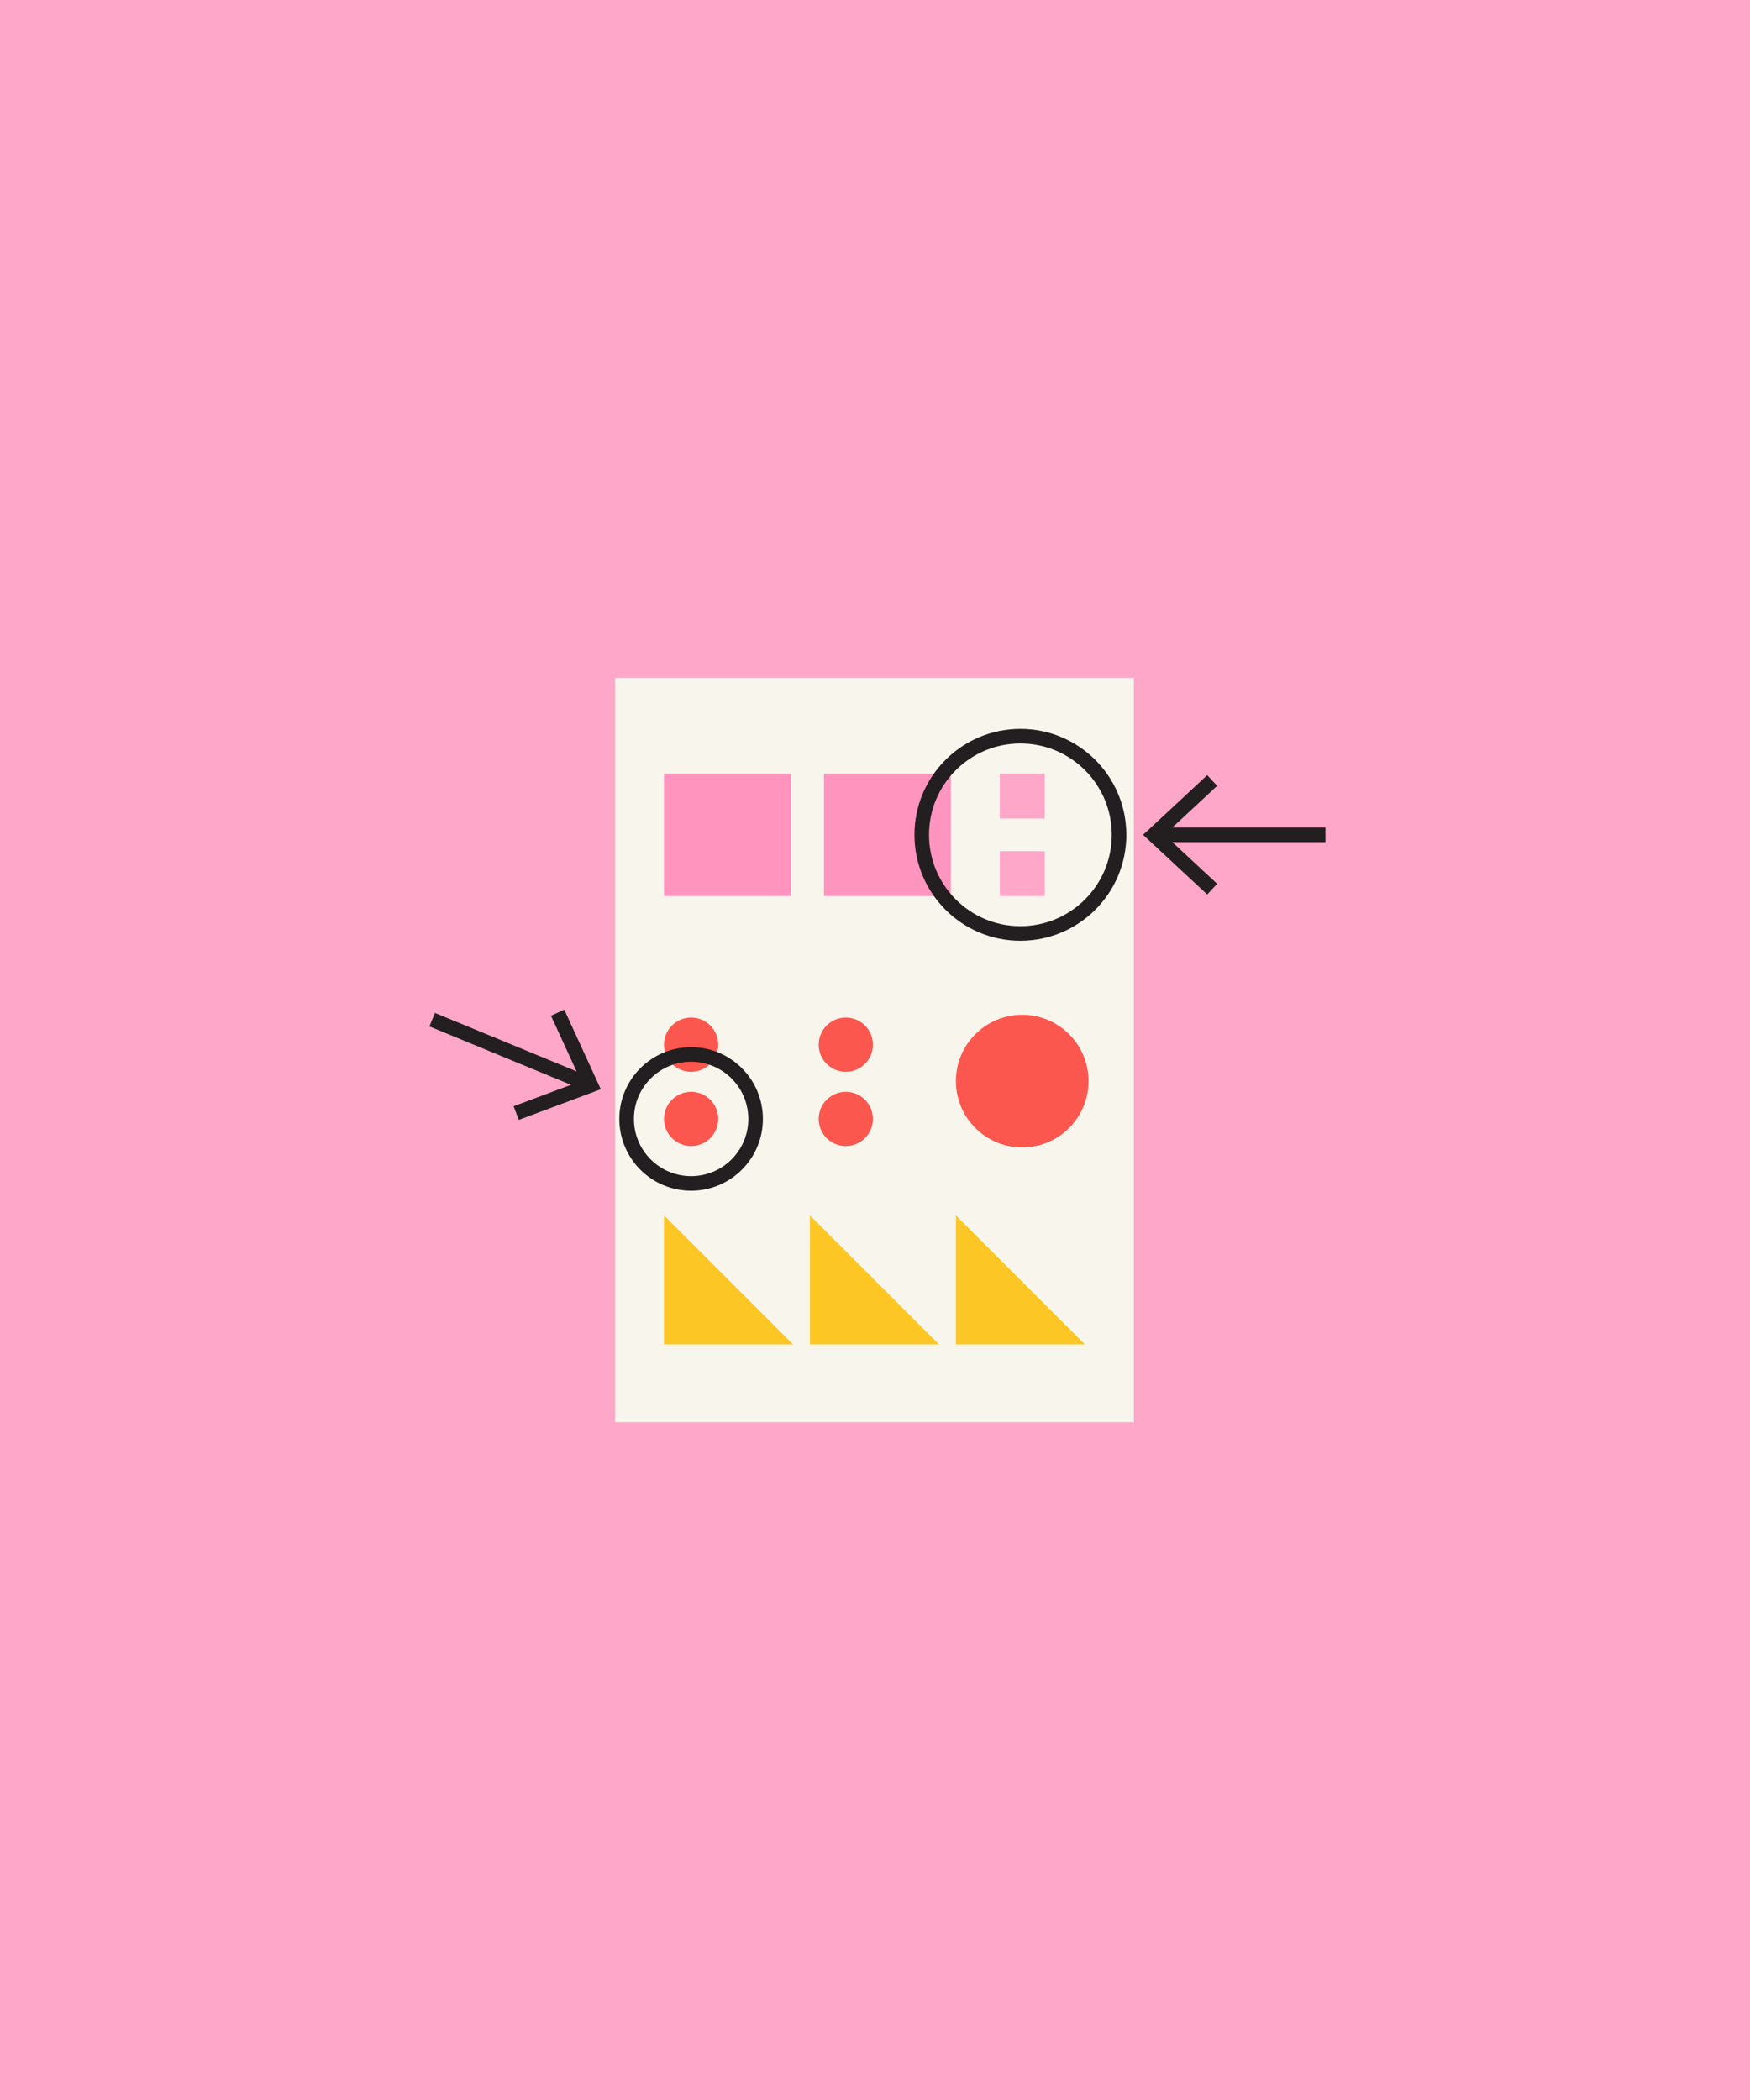 <?xml version="1.0" encoding="UTF-8"?><svg id="a" xmlns="http://www.w3.org/2000/svg" viewBox="0 0 480 576"><defs><style>.b{fill:#fc574e;}.c{fill:#f8f5ed;}.d{fill:#ffa7c8;}.e{fill:#fcc724;}.f{fill:#ff95be;}.g{fill:#231f20;}.h{fill:none;stroke:#231f20;stroke-miterlimit:10;stroke-width:4px;}</style></defs><rect class="d" width="480" height="576"/><g><polygon class="e" points="227.94 324.56 185.33 304.32 205.57 261.71 227.94 324.56"/><rect class="c" x="168.72" y="185.92" width="142.27" height="204.16"/><rect class="f" x="182.12" y="212.19" width="34.84" height="33.58"/><rect class="f" x="225.99" y="212.19" width="34.84" height="33.58"/><circle class="b" cx="280.38" cy="296.53" r="18.19"/><circle class="b" cx="189.56" cy="306.91" r="7.44"/><circle class="b" cx="189.56" cy="286.54" r="7.44"/><circle class="b" cx="231.99" cy="306.91" r="7.44"/><circle class="b" cx="231.99" cy="286.54" r="7.44"/><polygon class="e" points="257.55 368.75 222.16 368.75 222.16 333.37 257.55 368.75"/><polygon class="e" points="297.58 368.75 262.19 368.75 262.19 333.37 297.58 368.75"/><polygon class="e" points="217.51 368.75 182.12 368.75 182.12 333.37 217.51 368.75"/><rect class="d" x="274.22" y="212.19" width="12.33" height="12.33"/><rect class="d" x="274.22" y="233.45" width="12.33" height="12.33"/><circle class="h" cx="279.88" cy="228.98" r="27.06"/><circle class="h" cx="189.56" cy="306.91" r="17.69"/><g><line class="h" x1="363.56" y1="228.98" x2="317.86" y2="228.98"/><polygon class="g" points="331.12 212.62 333.85 215.55 319.4 228.98 333.85 242.41 331.12 245.34 313.53 228.98 331.12 212.62"/></g><g><line class="h" x1="118.54" y1="279.68" x2="160.78" y2="297.11"/><polygon class="g" points="142.29 307.17 140.88 303.42 159.36 296.52 151.13 278.6 154.77 276.93 164.79 298.76 142.29 307.17"/></g></g></svg>